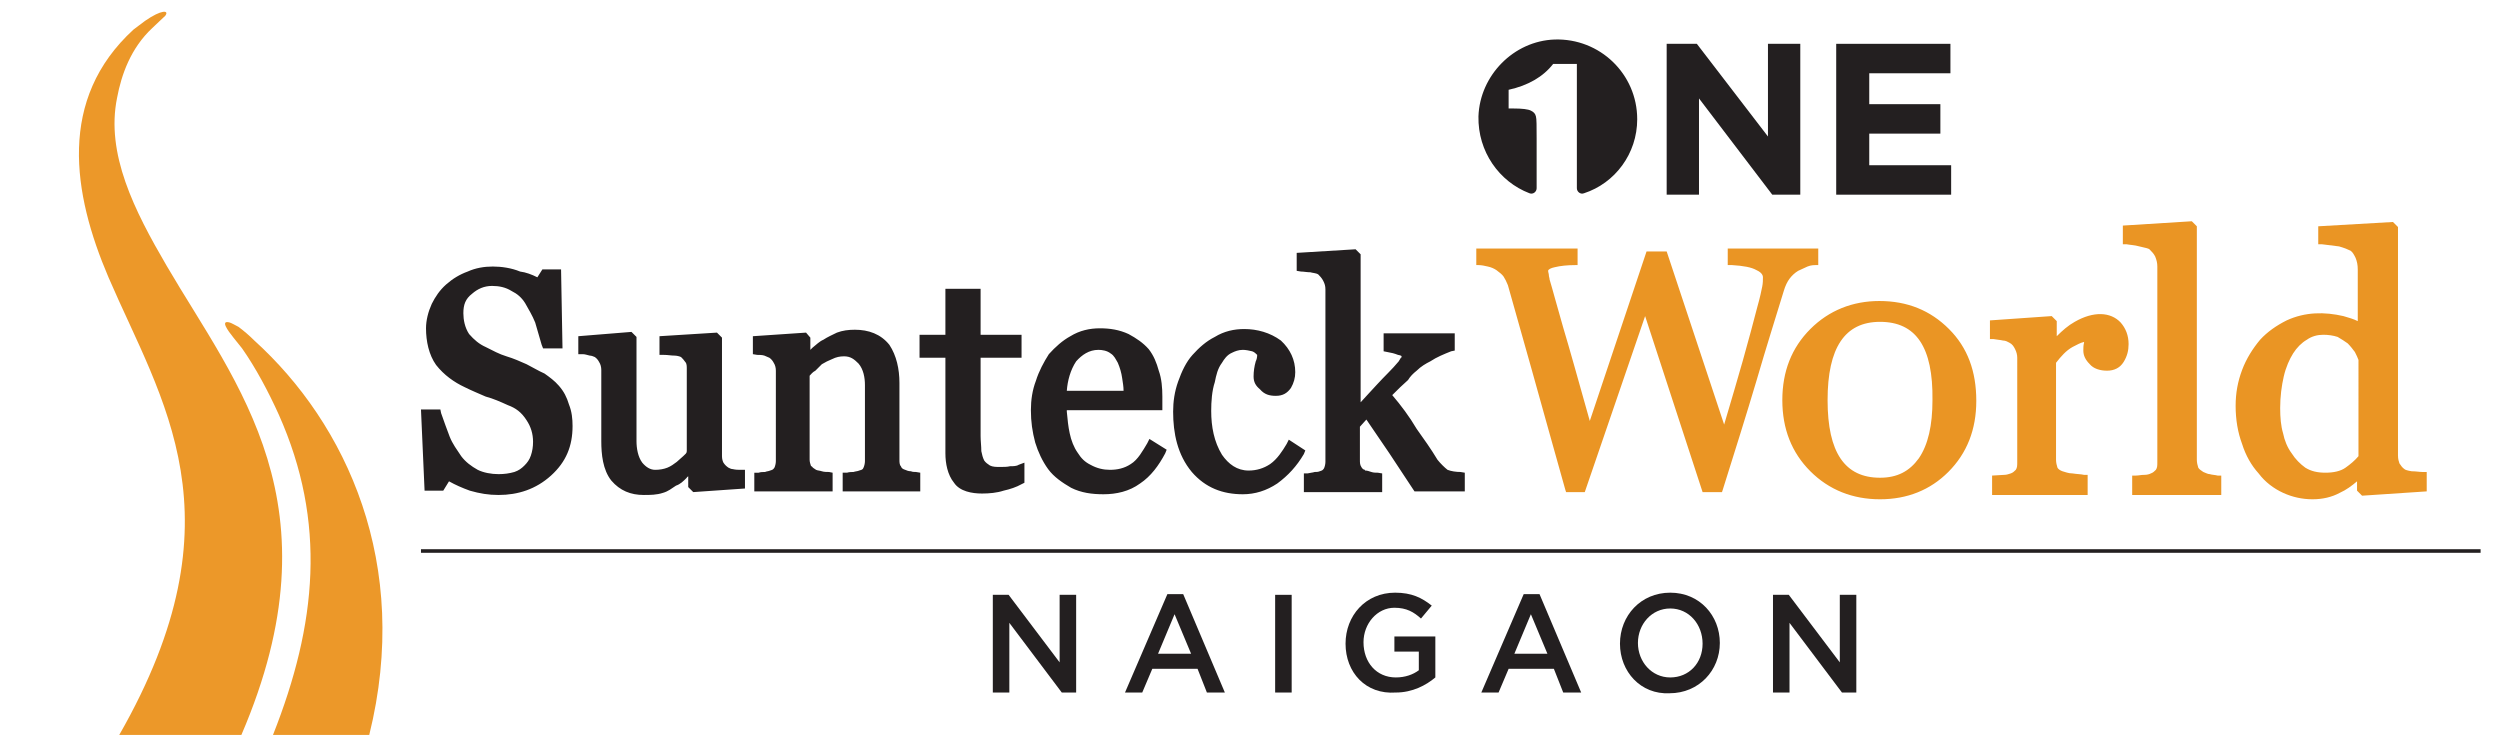 <?xml version="1.0" encoding="utf-8"?>
<!-- Generator: Adobe Illustrator 25.4.1, SVG Export Plug-In . SVG Version: 6.00 Build 0)  -->
<!DOCTYPE svg PUBLIC "-//W3C//DTD SVG 1.1//EN" "http://www.w3.org/Graphics/SVG/1.1/DTD/svg11.dtd">
<svg version="1.1" id="Layer_1" xmlns:x="http://ns.adobe.com/Extensibility/1.0/" xmlns:i="http://ns.adobe.com/AdobeIllustrator/10.0/" xmlns:graph="http://ns.adobe.com/Graphs/1.0/"
	 xmlns="http://www.w3.org/2000/svg" xmlns:xlink="http://www.w3.org/1999/xlink" x="0px" y="0px" viewBox="0 0 348 104"
	 style="enable-background:new 0 0 348 104;" xml:space="preserve">
<style type="text/css">
	.st0{fill:#231F20;}
	.st1{fill-rule:evenodd;clip-rule:evenodd;fill:#EC9829;}
	.st2{fill:#EA9524;}
	.st3{fill:none;stroke:#231F20;stroke-width:0.5;stroke-miterlimit:10;}
</style>
<g>
	<g>
		<path class="st0" d="M227.9,16.6c0-6.3-5.2-11.3-11.5-11.1c-5.7,0.2-10.4,5-10.6,10.7c-0.1,4.9,2.9,9.1,7.1,10.7
			c0.5,0.2,1-0.2,1-0.7v-6.9c0-1.7,0-2.8-0.1-3.1c-0.1-0.4-0.3-0.6-0.7-0.8c-0.4-0.2-1.2-0.3-2.5-0.3h-0.6v-2.6
			c2.7-0.6,4.8-1.8,6.2-3.6h3.3v17.3c0,0.5,0.5,0.9,1,0.7C224.8,25.5,227.9,21.4,227.9,16.6"/>
		<polygon class="st0" points="232,6.1 236.2,6.1 246.1,19 246.1,6.1 250.6,6.1 250.6,27.1 246.7,27.1 236.5,13.7 236.5,27.1 
			232,27.1 		"/>
		<polygon class="st0" points="255.6,6.1 271.5,6.1 271.5,10.2 260.2,10.2 260.2,14.5 270.1,14.5 270.1,18.6 260.2,18.6 260.2,23 
			271.6,23 271.6,27.1 255.6,27.1 		"/>
	</g>
	<g>
		<polygon class="st0" points="138.2,82.8 140.4,82.8 147.5,92.2 147.5,82.8 149.8,82.8 149.8,96.4 147.8,96.4 140.5,86.7 
			140.5,96.4 138.2,96.4 		"/>
		<path class="st0" d="M162.5,82.7h2.2l5.8,13.7H168l-1.3-3.3h-6.3l-1.4,3.3h-2.4L162.5,82.7z M165.8,91l-2.3-5.5l-2.3,5.5H165.8z"
			/>
		<rect x="177.5" y="82.8" class="st0" width="2.3" height="13.6"/>
		<path class="st0" d="M187.3,89.6L187.3,89.6c0-3.9,2.8-7.1,6.9-7.1c2.3,0,3.7,0.7,5.1,1.8l-1.5,1.8c-1-0.9-2-1.5-3.7-1.5
			c-2.4,0-4.3,2.2-4.3,4.8v0c0,2.8,1.8,4.9,4.5,4.9c1.3,0,2.4-0.4,3.2-1v-2.6h-3.4v-2.1h5.7v5.7c-1.3,1.1-3.2,2.1-5.5,2.1
			C190.1,96.7,187.3,93.6,187.3,89.6"/>
		<path class="st0" d="M212.1,82.7h2.2l5.8,13.7h-2.5l-1.3-3.3H210l-1.4,3.3h-2.4L212.1,82.7z M215.4,91l-2.3-5.5l-2.3,5.5H215.4z"
			/>
		<path class="st0" d="M225.5,89.6L225.5,89.6c0-3.9,2.9-7.1,7-7.1c4.1,0,6.9,3.2,6.9,7v0c0,3.8-2.9,7-7,7
			C228.4,96.7,225.5,93.5,225.5,89.6 M237,89.6L237,89.6c0-2.7-1.9-4.9-4.5-4.9s-4.5,2.2-4.5,4.8v0c0,2.6,1.9,4.8,4.5,4.8
			S237,92.3,237,89.6"/>
		<polygon class="st0" points="246.8,82.8 249,82.8 256.1,92.2 256.1,82.8 258.4,82.8 258.4,96.4 256.4,96.4 249.1,86.7 249.1,96.4 
			246.8,96.4 		"/>
	</g>
	<g>
		<path class="st2" d="M240.8,36.9l0.3,0c1.6,0.1,2.7,0.3,3.4,0.7c0.9,0.4,0.9,0.9,0.9,1c0,0.4,0,0.8-0.1,1.3
			c-0.1,0.5-0.3,1.5-0.7,2.9c-0.5,2-1.2,4.5-2,7.4c-0.7,2.5-1.6,5.5-2.6,8.9L232,35h-2.8l-7.9,23.6c-1.6-5.7-2.8-10-3.7-13
			c-0.9-3.1-1.5-5.4-1.9-6.7c0-0.2-0.1-0.4-0.1-0.6c0-0.2-0.1-0.4-0.1-0.6c0-0.2,0.4-0.4,0.9-0.5c0.8-0.2,1.8-0.3,2.9-0.3l0.3,0
			v-2.3h-14.1v2.3l0.3,0c0.4,0,0.9,0.1,1.3,0.2c0.5,0.1,0.9,0.3,1.2,0.5c0.4,0.3,0.8,0.6,1,0.9c0.2,0.3,0.4,0.7,0.6,1.2l3.3,11.7
			c1.6,5.8,3.2,11.4,4.7,16.8l0.1,0.3h2.6l8.4-24.5l8,24.5h2.7l0.1-0.3c1.7-5.4,3.3-10.5,4.7-15.2c1.4-4.8,2.7-8.9,3.8-12.5
			c0.2-0.7,0.5-1.3,0.8-1.7c0.3-0.4,0.7-0.8,1.2-1.1c0.4-0.2,0.9-0.4,1.3-0.6c0.5-0.2,0.9-0.2,1.2-0.2l0.3,0v-2.3h-12.6V36.9z"/>
		<path class="st0" d="M148.5,54.4h7.9c0-0.6-0.1-1.1-0.2-1.8c-0.1-0.7-0.3-1.4-0.6-2.1c-0.3-0.5-0.5-1-1-1.3
			c-0.5-0.4-1.2-0.5-1.7-0.5c-1.3,0-2.3,0.7-3.1,1.6C149,51.5,148.6,53,148.5,54.4 M183.5,38.2L183.5,38.2c-0.3-0.2-0.8-0.2-1.1-0.3
			c-0.5,0-0.9-0.1-1.3-0.1l-0.6-0.1v-2.5l8.2-0.5l0.7,0.7V56c0.7-0.8,1.5-1.6,2.3-2.5c1-1.1,2.1-2.1,3-3.2c0.1-0.2,0.2-0.3,0.3-0.5
			c0.1,0,0.1-0.1,0.1-0.2c0-0.1-0.4-0.2-0.5-0.2c-0.5-0.2-0.9-0.3-1.5-0.4l-0.5-0.1v-2.5h9.9v2.4l-0.5,0.1c-1,0.4-2,0.8-2.9,1.4
			c-0.6,0.3-1.3,0.7-1.9,1.3c-0.5,0.4-0.9,0.8-1.2,1.3c-0.8,0.7-1.4,1.3-2.2,2.1c1.2,1.4,2.4,3,3.4,4.7c1,1.4,2,2.8,2.9,4.3
			c0.4,0.5,1,1.1,1.4,1.4c0.5,0.2,1.2,0.3,1.8,0.3l0.6,0.1v2.6h-7l-0.2-0.3c-1.1-1.7-2.2-3.3-3.3-5c-1.1-1.6-2.1-3.1-3.2-4.7l-0.9,1
			v4.6c0,0.4,0,0.7,0.2,1c0.1,0.2,0.3,0.4,0.5,0.4v0.1h0.1c0.2,0,0.5,0.1,0.8,0.2c0.3,0.1,0.6,0.1,0.9,0.1l0.6,0.1v2.6h-10.9v-2.6
			h0.5c0.4-0.1,0.7-0.1,1-0.2c0.2,0,0.5,0,0.7-0.1c0.3-0.1,0.4-0.1,0.6-0.4c0.1-0.2,0.2-0.6,0.2-0.9v-24c0-0.5-0.1-0.8-0.3-1.2
			C184,38.7,183.7,38.4,183.5,38.2 M175,49.4c-0.2-0.2-0.4-0.4-0.7-0.5c-0.4-0.1-0.9-0.2-1.3-0.2c-0.6,0-1.1,0.2-1.5,0.4
			c-0.7,0.3-1.1,0.9-1.4,1.4c-0.6,0.8-0.8,1.7-1,2.7c-0.4,1.2-0.5,2.7-0.5,4c0,2.2,0.4,4.3,1.5,6.1c0.9,1.3,2.1,2.2,3.7,2.2
			c1.1,0,2.1-0.3,3-0.9c1-0.7,1.7-1.8,2.3-2.8l0.3-0.6l2.3,1.5l-0.2,0.5c-1,1.7-2.2,3-3.7,4.1c-1.5,1-3.1,1.5-4.8,1.5
			c-2.8,0-5.2-0.9-7.1-3.1c-2-2.4-2.6-5.4-2.6-8.4c0-1.4,0.2-2.8,0.7-4.2c0.5-1.4,1.1-2.7,2-3.7c0.9-1,1.9-1.9,3.1-2.5
			c1.3-0.8,2.7-1.1,4.1-1.1c1.8,0,3.6,0.5,5.1,1.6c1.3,1.2,2,2.7,2,4.4c0,0.8-0.2,1.5-0.6,2.2c-0.5,0.7-1.1,1.1-2.1,1.1
			c-0.9,0-1.6-0.2-2.2-0.9c-0.6-0.5-0.9-1-0.9-1.8c0-0.7,0.1-1.4,0.3-2.1C174.9,50.1,175,49.8,175,49.4 M148.5,57.3
			c0.1,1.1,0.2,2.1,0.4,3c0.2,1,0.6,2,1.1,2.7c0.5,0.8,1,1.3,1.8,1.7c0.9,0.5,1.8,0.7,2.7,0.7c1,0,2-0.2,2.9-0.8
			c1-0.6,1.7-1.9,2.3-2.9l0.3-0.6l2.4,1.5l-0.2,0.5c-0.9,1.7-2,3.2-3.5,4.2c-1.5,1.1-3.3,1.5-5.1,1.5c-1.6,0-3.1-0.2-4.5-0.9
			c-1.2-0.7-2.4-1.5-3.2-2.6c-0.8-1.1-1.4-2.4-1.8-3.7c-0.4-1.5-0.6-2.9-0.6-4.5c0-1.4,0.2-2.8,0.7-4.1c0.4-1.3,1.1-2.6,1.8-3.7
			c0.9-1,1.9-1.9,3-2.5c1.3-0.8,2.7-1.1,4.1-1.1c1.4,0,2.7,0.2,4,0.8c1.1,0.6,2,1.2,2.8,2.1c0.7,0.9,1.1,1.9,1.4,3
			c0.4,1.1,0.5,2.4,0.5,3.6v1.9H148.5z M131.5,49.8H128v-3.2h3.6v-6.4h4.9v6.4h5.7v3.2h-5.7v10.9c0,0.7,0.1,1.4,0.1,2.1
			c0.1,0.5,0.2,0.9,0.4,1.3c0.2,0.3,0.5,0.5,0.8,0.7c0.4,0.2,0.9,0.2,1.4,0.2c0.5,0,1,0,1.4-0.1c0.4,0,0.9,0,1.2-0.2l0.8-0.3v2.8
			l-0.4,0.2c-0.7,0.4-1.6,0.7-2.5,0.9c-0.9,0.3-2,0.4-3,0.4c-1.4,0-3.1-0.3-3.9-1.5c-0.9-1.1-1.2-2.7-1.2-4.1V49.8z M112.7,52.3V64
			c0,0.3,0.1,0.6,0.2,0.9h0.1c0.1,0.2,0.3,0.3,0.6,0.5c0.2,0.1,0.5,0.1,0.8,0.2c0.3,0.1,0.7,0.1,1,0.1l0.5,0.1v2.6h-10.9v-2.6h0.6
			c0.3-0.1,0.6-0.1,0.9-0.1c0.2-0.1,0.5-0.1,0.7-0.2c0.3-0.1,0.4-0.1,0.6-0.4c0.1-0.2,0.2-0.6,0.2-0.9V51.6c0-0.4-0.1-0.8-0.3-1.1
			c-0.1-0.2-0.3-0.5-0.6-0.7c-0.2-0.1-0.5-0.2-0.7-0.3c-0.3-0.1-0.7-0.1-1-0.1l-0.6-0.1v-2.5l7.4-0.5l0.6,0.7v1.7
			c0.1-0.1,0.2-0.2,0.3-0.3c0.5-0.4,1-0.9,1.5-1.1c0.6-0.4,1.3-0.7,1.9-1c0.8-0.3,1.6-0.4,2.5-0.4c1.9,0,3.6,0.6,4.8,2.1
			c1,1.5,1.4,3.4,1.4,5.3v10.7c0,0.3,0,0.7,0.2,0.9c0.1,0.3,0.3,0.4,0.6,0.5c0.2,0.1,0.5,0.2,0.8,0.2c0.2,0.1,0.5,0.1,0.7,0.1
			l0.6,0.1v2.6h-10.8v-2.6h0.6c0.3-0.1,0.7-0.1,0.9-0.1c0.3-0.1,0.6-0.1,0.8-0.2c0.3-0.1,0.5-0.1,0.6-0.4c0.1-0.2,0.2-0.6,0.2-0.9
			V53.6c0-1-0.2-2.2-0.9-3c-0.6-0.6-1.1-1-2-1c-0.6,0-1.1,0.1-1.7,0.4c-0.5,0.2-0.9,0.4-1.4,0.7c-0.3,0.3-0.6,0.6-0.9,0.9
			C113.1,51.8,112.9,52.1,112.7,52.3 M95.6,62.8V51.3c0-0.3,0-0.7-0.2-0.9c-0.2-0.3-0.4-0.5-0.6-0.7c-0.2-0.1-0.6-0.2-0.9-0.2
			c-0.5,0-0.9-0.1-1.5-0.1h-0.6v-2.6l8-0.5l0.7,0.7v16.5c0,0.4,0.1,0.7,0.2,0.9c0.2,0.3,0.4,0.5,0.7,0.7c0.2,0.1,0.4,0.2,0.6,0.2
			c0.4,0.1,0.8,0.1,1.1,0.1h0.6V68l-7.2,0.5l-0.7-0.7v-1.5c-0.1,0.1-0.2,0.1-0.2,0.2c-0.5,0.5-0.9,0.9-1.5,1.1
			c-0.6,0.4-1.1,0.8-1.8,1c-0.9,0.3-1.8,0.3-2.7,0.3c-1.8,0-3.3-0.6-4.5-2c-1.2-1.5-1.4-3.7-1.4-5.5v-9.9c0-0.4-0.1-0.8-0.3-1.1
			c-0.1-0.2-0.3-0.5-0.6-0.7c-0.2-0.1-0.5-0.2-0.7-0.2c-0.4-0.1-0.7-0.2-1-0.2h-0.6v-2.5l7.4-0.6l0.7,0.7v14.5c0,1,0.2,2.2,0.8,3
			c0.5,0.6,1.1,1,1.8,1c0.6,0,1.2-0.1,1.7-0.3c0.5-0.2,0.9-0.5,1.3-0.8c0.3-0.3,0.6-0.5,0.9-0.8C95.4,63.2,95.6,63.1,95.6,62.8
			 M74.8,38.6l0.7-1.1h2.6l0.2,11h-2.7L75.4,48c-0.3-1-0.6-2.1-0.9-3.1c-0.4-1-0.9-1.8-1.4-2.7c-0.5-0.8-1.1-1.3-1.9-1.7
			c-0.8-0.5-1.7-0.7-2.7-0.7c-1.1,0-2,0.4-2.8,1.1c-0.9,0.7-1.2,1.5-1.2,2.7c0,0.9,0.2,2,0.8,2.9c0.7,0.8,1.4,1.4,2.3,1.8
			c1,0.5,1.9,1,2.9,1.3c1,0.3,1.9,0.7,2.8,1.1c0.8,0.4,1.6,0.9,2.5,1.3c0.7,0.5,1.4,1,2,1.7c0.7,0.8,1.1,1.6,1.4,2.6
			c0.4,1,0.5,2,0.5,3c0,2.8-0.9,5-3,6.9c-2.1,1.9-4.6,2.7-7.3,2.7c-1.4,0-2.6-0.2-4-0.6c-1.1-0.4-2-0.8-2.9-1.3l-0.8,1.3h-2.6
			L58.6,57h2.7l0.1,0.5c0.4,1.1,0.8,2.3,1.2,3.3c0.4,1,1,1.8,1.6,2.7c0.6,0.8,1.4,1.4,2.3,1.9c0.8,0.4,1.9,0.6,2.9,0.6
			c0.8,0,1.5-0.1,2.2-0.3c0.6-0.2,1-0.5,1.4-0.9c0.4-0.4,0.7-0.8,0.9-1.4c0.2-0.6,0.3-1.2,0.3-1.9c0-1.1-0.3-2.1-0.9-3
			c-0.7-1.1-1.5-1.7-2.6-2.1c-1.1-0.5-2-0.9-3.1-1.2c-0.9-0.4-1.9-0.8-2.9-1.3c-1.5-0.7-2.9-1.7-4-3.1c-1-1.4-1.4-3.3-1.4-5.1
			c0-1.1,0.3-2.3,0.8-3.4c0.5-1,1.1-1.9,2-2.7c0.9-0.8,1.9-1.4,3-1.8c1.1-0.5,2.3-0.7,3.5-0.7c1.2,0,2.6,0.2,3.8,0.7
			C73.2,37.9,74,38.2,74.8,38.6"/>
		<path class="st2" d="M274.7,55.7c0,3.9-1.3,7-3.8,9.5c-2.5,2.5-5.6,3.7-9.2,3.7c-3.7,0-6.8-1.2-9.3-3.7c-2.5-2.5-3.7-5.7-3.7-9.5
			c0-3.8,1.3-7,3.8-9.5c2.5-2.5,5.6-3.8,9.2-3.8c3.7,0,6.8,1.2,9.3,3.7C273.5,48.6,274.7,51.8,274.7,55.7 M269.6,55.7
			c0-7.7-2.6-11.5-7.9-11.5c-5.3,0-7.9,3.8-7.9,11.5c0,7.6,2.6,11.4,7.9,11.4c2.6,0,4.5-1,5.9-3C268.9,62.1,269.6,59.3,269.6,55.7"
			/>
		<path class="st2" d="M261.7,69.5c-3.8,0-7.1-1.3-9.7-3.9c-2.6-2.6-3.9-5.9-3.9-9.9c0-4,1.3-7.3,3.9-9.9c2.6-2.6,5.9-3.9,9.6-3.9
			c3.9,0,7.1,1.3,9.7,3.9c2.6,2.6,3.8,5.9,3.8,10c0,4-1.3,7.3-3.9,9.9C268.7,68.2,265.5,69.5,261.7,69.5 M261.7,43
			c-3.5,0-6.4,1.2-8.8,3.6c-2.4,2.4-3.6,5.5-3.6,9.1c0,3.7,1.2,6.7,3.6,9.1c2.4,2.4,5.3,3.6,8.9,3.6c3.5,0,6.4-1.2,8.8-3.6
			c2.4-2.4,3.6-5.4,3.6-9.1c0-3.7-1.2-6.8-3.5-9.2C268.3,44.2,265.3,43,261.7,43 M261.7,67.6c-5.6,0-8.4-4-8.4-12
			c0-8,2.8-12.1,8.4-12.1c5.6,0,8.5,4.1,8.5,12.1c0,3.7-0.7,6.7-2.1,8.7C266.6,66.6,264.5,67.6,261.7,67.6 M261.7,44.8
			c-4.9,0-7.3,3.6-7.3,10.9c0,7.3,2.4,10.8,7.3,10.8c2.4,0,4.1-0.9,5.4-2.7c1.3-1.9,1.9-4.6,1.9-8.1
			C269.1,48.3,266.7,44.8,261.7,44.8"/>
		<path class="st2" d="M295.9,47.9c0,0.8-0.2,1.5-0.6,2.2c-0.4,0.6-1,0.9-1.8,0.9c-0.9,0-1.6-0.2-2-0.7c-0.5-0.5-0.7-1-0.7-1.5
			c0-0.3,0-0.7,0.1-0.9c0.1-0.3,0.1-0.6,0.2-0.9c-0.7,0-1.6,0.3-2.6,0.9c-1,0.6-1.8,1.5-2.5,2.6v13.6c0,0.6,0.1,1,0.3,1.4
			s0.6,0.6,1,0.8c0.4,0.2,0.9,0.3,1.5,0.4c0.6,0.1,1.2,0.1,1.6,0.2v1.6h-12.4v-1.6c0.4,0,0.7-0.1,1.1-0.1c0.4,0,0.7-0.1,1-0.2
			c0.4-0.1,0.8-0.4,1-0.7c0.2-0.4,0.3-0.8,0.3-1.4V49.8c0-0.5-0.1-1-0.3-1.4c-0.2-0.5-0.6-0.9-1-1.1c-0.3-0.2-0.7-0.3-1.1-0.4
			c-0.4-0.1-0.9-0.1-1.3-0.2v-1.6l7.8-0.5l0.3,0.3v3.3h0.1c1-1.3,2.1-2.3,3.3-2.9c1.2-0.7,2.3-1,3.3-1c1,0,1.8,0.3,2.4,1
			C295.5,45.9,295.9,46.8,295.9,47.9"/>
		<path class="st2" d="M290.8,68.9h-13.5v-2.7l1.7-0.1c0.3,0,0.6-0.1,0.9-0.2c0.3-0.1,0.5-0.3,0.7-0.5c0.2-0.3,0.2-0.6,0.2-1.1V49.8
			c0-0.4-0.1-0.8-0.3-1.2c-0.2-0.4-0.4-0.7-0.8-0.9c-0.2-0.1-0.5-0.3-0.9-0.3c-0.4-0.1-0.8-0.1-1.3-0.2l-0.5,0v-2.6l8.6-0.6l0.7,0.7
			v2.1c0.8-0.8,1.6-1.5,2.5-2c2.6-1.5,5-1.4,6.4,0.1c0.7,0.8,1.1,1.8,1.1,3c0,0.9-0.2,1.7-0.7,2.5c-0.5,0.8-1.3,1.2-2.3,1.2
			c-1,0-1.9-0.3-2.4-0.9c-0.6-0.6-0.9-1.2-0.9-1.9c0-0.4,0-0.7,0.1-1.1c0,0,0-0.1,0-0.1c-0.5,0.1-1,0.4-1.6,0.7
			c-0.9,0.5-1.6,1.3-2.3,2.2v13.5c0,0.4,0.1,0.8,0.2,1.1c0.1,0.2,0.4,0.4,0.7,0.5c0.4,0.1,0.8,0.3,1.4,0.3c0.6,0.1,1.2,0.1,1.6,0.2
			l0.5,0V68.9z M278.5,67.7h11.2v-0.5c-0.3,0-0.7-0.1-1.1-0.1c-0.7-0.1-1.2-0.2-1.7-0.4c-0.6-0.2-1-0.6-1.3-1
			c-0.3-0.4-0.4-1-0.4-1.7V50.3l0.1-0.1c0.7-1.2,1.7-2.1,2.7-2.8c1.1-0.7,2-1,2.9-1h0.7l-0.1,0.7c0,0.3-0.1,0.6-0.2,0.9
			c0,0.2-0.1,0.5-0.1,0.8c0,0.4,0.2,0.8,0.5,1.1c0.4,0.3,0.9,0.5,1.6,0.5c0.6,0,1.1-0.2,1.3-0.7c0.3-0.5,0.5-1.1,0.5-1.8
			c0-0.9-0.3-1.7-0.8-2.2c-0.5-0.5-1.2-0.8-2-0.8c-0.9,0-1.9,0.3-3,0.9c-1.1,0.6-2.2,1.6-3.1,2.8l-0.2,0.2h-1v-3.6l-7,0.5v0.5
			c0.3,0,0.6,0.1,0.9,0.1c0.5,0.1,0.9,0.3,1.3,0.5c0.5,0.4,0.9,0.8,1.2,1.4c0.3,0.6,0.4,1.1,0.4,1.7v14.5c0,0.7-0.1,1.2-0.4,1.7
			c-0.3,0.5-0.7,0.8-1.3,1c-0.3,0.1-0.7,0.2-1.1,0.2l-0.6,0.1V67.7z"/>
		<path class="st2" d="M308.8,68.3h-11.4v-1.6c0.4,0,0.8-0.1,1.2-0.1c0.4,0,0.8-0.1,1-0.2c0.4-0.1,0.8-0.4,1-0.7
			c0.2-0.4,0.3-0.8,0.3-1.4V37.1c0-0.6-0.1-1.1-0.4-1.6c-0.2-0.5-0.6-0.9-1-1.2c-0.3-0.2-0.8-0.4-1.6-0.5c-0.8-0.2-1.4-0.3-1.8-0.3
			V32l8.8-0.5l0.3,0.4V64c0,0.6,0.1,1,0.3,1.4c0.2,0.4,0.5,0.6,1,0.8c0.3,0.2,0.7,0.3,1,0.4c0.3,0.1,0.7,0.1,1.2,0.2V68.3z"/>
		<path class="st2" d="M309.4,68.9h-12.6v-2.7l0.5,0c0.4,0,0.7-0.1,1.2-0.1c0.4,0,0.7-0.1,0.9-0.2c0.3-0.1,0.5-0.3,0.7-0.5
			c0.2-0.3,0.2-0.6,0.2-1.1V37.1c0-0.5-0.1-0.9-0.3-1.4c-0.2-0.4-0.5-0.7-0.8-1c-0.1-0.1-0.5-0.2-1.4-0.4c-0.7-0.2-1.3-0.2-1.8-0.3
			l-0.5,0v-2.6l9.6-0.6l0.7,0.7V64c0,0.4,0.1,0.8,0.2,1.1c0.1,0.2,0.4,0.4,0.7,0.6c0.3,0.1,0.6,0.3,0.9,0.3c0.3,0.1,0.7,0.1,1.1,0.2
			l0.5,0V68.9z M298,67.7h10.3v-0.5c-0.3,0-0.5-0.1-0.7-0.1c-0.4-0.1-0.8-0.2-1.1-0.4c-0.6-0.2-1-0.6-1.3-1.1
			c-0.3-0.4-0.4-1-0.4-1.7V32.1l-8,0.5V33c0.4,0.1,0.8,0.1,1.4,0.2c0.8,0.2,1.4,0.4,1.8,0.6c0.5,0.4,0.9,0.8,1.2,1.4
			c0.3,0.6,0.4,1.2,0.4,1.9v27.1c0,0.7-0.1,1.2-0.4,1.7c-0.3,0.5-0.7,0.8-1.3,1c-0.3,0.1-0.7,0.2-1.1,0.2c-0.2,0-0.4,0-0.6,0.1V67.7
			z"/>
		<path class="st2" d="M337.4,67.9l-8.2,0.5l-0.4-0.3v-2.2l-0.2,0c-0.8,0.9-1.8,1.7-3,2.3c-1.2,0.6-2.5,0.9-3.7,0.9
			c-1.3,0-2.6-0.3-3.9-0.9c-1.2-0.6-2.3-1.4-3.2-2.5c-0.9-1.1-1.7-2.4-2.2-3.9c-0.5-1.5-0.8-3.2-0.8-5.1c0-1.7,0.3-3.3,0.9-4.8
			c0.6-1.5,1.4-2.9,2.4-4c1-1.1,2.1-1.9,3.5-2.5c1.4-0.6,2.8-0.9,4.3-0.9c1.1,0,2.2,0.1,3.2,0.4c1.1,0.3,2,0.6,2.7,1.1v-8.2
			c0-0.7-0.1-1.3-0.3-1.8c-0.2-0.5-0.5-1-0.9-1.3c-0.4-0.3-1-0.5-1.8-0.7c-0.8-0.1-1.6-0.2-2.4-0.3V32l9.6-0.5l0.4,0.4v31.6
			c0,0.6,0.1,1,0.3,1.4c0.2,0.4,0.5,0.7,0.9,1c0.3,0.2,0.7,0.3,1.3,0.4c0.6,0,1.1,0.1,1.6,0.1V67.9z M328.8,63.7V50
			c-0.1-0.4-0.3-0.9-0.6-1.3c-0.3-0.5-0.6-0.9-1.1-1.3c-0.5-0.4-1-0.7-1.6-1c-0.6-0.3-1.3-0.4-2.2-0.4c-0.9,0-1.8,0.2-2.6,0.7
			c-0.8,0.5-1.5,1.2-2.1,2.1c-0.6,0.9-1,2-1.4,3.4c-0.3,1.4-0.5,2.9-0.5,4.5c0,1.3,0.1,2.5,0.4,3.6c0.3,1.1,0.7,2.1,1.3,3
			c0.6,0.9,1.3,1.6,2.1,2.1c0.9,0.5,1.9,0.8,3.1,0.8c1.3,0,2.3-0.3,3.1-0.8C327.6,65,328.3,64.4,328.8,63.7"/>
		<path class="st2" d="M321.9,69.5c-1.4,0-2.8-0.3-4.1-0.9c-1.3-0.6-2.5-1.5-3.4-2.7c-1-1.1-1.8-2.5-2.3-4.1
			c-0.6-1.6-0.9-3.4-0.9-5.3c0-1.8,0.3-3.4,0.9-5c0.6-1.6,1.5-3,2.5-4.2c1-1.1,2.3-2,3.7-2.7c2.6-1.2,5.3-1.2,7.9-0.6
			c0.7,0.2,1.4,0.4,2,0.7v-7.2c0-0.6-0.1-1.1-0.3-1.6c-0.2-0.4-0.4-0.8-0.7-1c-0.4-0.2-0.9-0.4-1.6-0.6c-0.7-0.1-1.5-0.2-2.4-0.3
			l-0.5,0v-2.5l10.4-0.6l0.7,0.7v31.8c0,0.5,0.1,0.8,0.2,1.1c0.2,0.3,0.4,0.6,0.7,0.8c0.1,0.1,0.4,0.2,1,0.3c0.6,0,1.1,0.1,1.5,0.1
			l0.6,0v2.7l-9,0.6l-0.7-0.7V67c-0.7,0.6-1.5,1.2-2.4,1.6C324.6,69.2,323.3,69.5,321.9,69.5 M322.9,44.8c-1.4,0-2.7,0.3-4,0.9
			c-1.3,0.6-2.5,1.4-3.4,2.4c-1,1.1-1.8,2.4-2.3,3.8c-0.6,1.4-0.8,3-0.8,4.6c0,1.8,0.3,3.4,0.8,4.9c0.5,1.5,1.2,2.7,2.1,3.8
			c0.9,1,1.9,1.8,3,2.4c2.3,1.1,4.8,1.1,7.1,0c1.1-0.6,2.1-1.3,2.9-2.1l0.2-0.3l1,0.2v2.4l7.4-0.5v-0.5c-0.3,0-0.7,0-1-0.1
			c-0.7-0.1-1.2-0.2-1.6-0.4c-0.5-0.3-0.9-0.7-1.1-1.2c-0.3-0.5-0.4-1-0.4-1.7l0-31.3l-8.8,0.5V33c0.7,0.1,1.4,0.2,2,0.3
			c0.8,0.2,1.5,0.4,2,0.7c0.5,0.4,0.9,0.9,1.1,1.5c0.2,0.6,0.4,1.3,0.4,2v9.1l-0.9-0.5c-0.7-0.4-1.6-0.7-2.6-1
			C325,44.9,323.9,44.8,322.9,44.8 M323.6,67c-1.3,0-2.4-0.3-3.4-0.9c-0.9-0.6-1.7-1.4-2.3-2.3c-0.6-1-1.1-2.1-1.4-3.2
			c-0.3-1.1-0.4-2.4-0.4-3.8c0-1.7,0.2-3.3,0.5-4.7c0.4-1.4,0.8-2.6,1.5-3.6c0.7-1,1.4-1.8,2.3-2.3c0.9-0.5,1.9-0.8,2.9-0.8
			c0.9,0,1.7,0.1,2.4,0.4c0.7,0.3,1.3,0.6,1.8,1.1c0.5,0.4,0.9,0.9,1.2,1.4c0.3,0.5,0.5,1,0.7,1.5l0,0.2V64l-0.1,0.2
			c-0.6,0.7-1.3,1.4-2.2,1.9C326.1,66.7,325,67,323.6,67 M323.4,46.6c-0.8,0-1.6,0.2-2.3,0.7c-0.7,0.4-1.4,1.1-1.9,1.9
			c-0.5,0.8-1,1.9-1.3,3.2c-0.3,1.3-0.5,2.8-0.5,4.4c0,1.3,0.1,2.5,0.4,3.5c0.2,1,0.6,2,1.2,2.8c0.5,0.8,1.2,1.5,1.9,2
			c0.8,0.5,1.7,0.7,2.8,0.7c1.1,0,2.1-0.2,2.8-0.7c0.7-0.5,1.3-1,1.8-1.6V50.1c-0.1-0.3-0.3-0.7-0.5-1.1c-0.3-0.4-0.6-0.8-1-1.2
			c-0.4-0.3-0.9-0.6-1.4-0.9C324.8,46.7,324.1,46.6,323.4,46.6"/>
	</g>
	<line class="st3" x1="58.6" y1="76.7" x2="345.3" y2="76.7"/>
</g>
<g>
	<path class="st1" d="M38,102.3c6.1-15.4,7.5-29.6,0.8-44.6c-1.4-3.1-3.2-6.5-5.1-9.2c-0.4-0.5-0.8-1-1.2-1.5
		c-0.8-1-1.9-2.5-0.5-2.1c0.3,0.1,0.8,0.4,1.2,0.6c0.8,0.6,1.5,1.2,2.2,1.9c12.8,11.6,21.9,31.1,16,54.9H38z"/>
	<path class="st1" d="M33.6,102.3C47.4,70.2,32.9,53.6,23.2,37c-4.5-7.7-8.5-15.6-6.9-23.4c0.6-3.2,1.9-6.9,4.9-9.7
		c0.6-0.6,1.3-1.2,1.8-1.7c0.6-0.8-0.5-0.9-2.8,0.7c-0.5,0.4-1.1,0.8-1.6,1.2C8,13.8,10.1,26.9,15.1,38.6
		c7.4,17.2,18.9,33.3,1.5,63.7H33.6z"/>
</g>
</svg>
